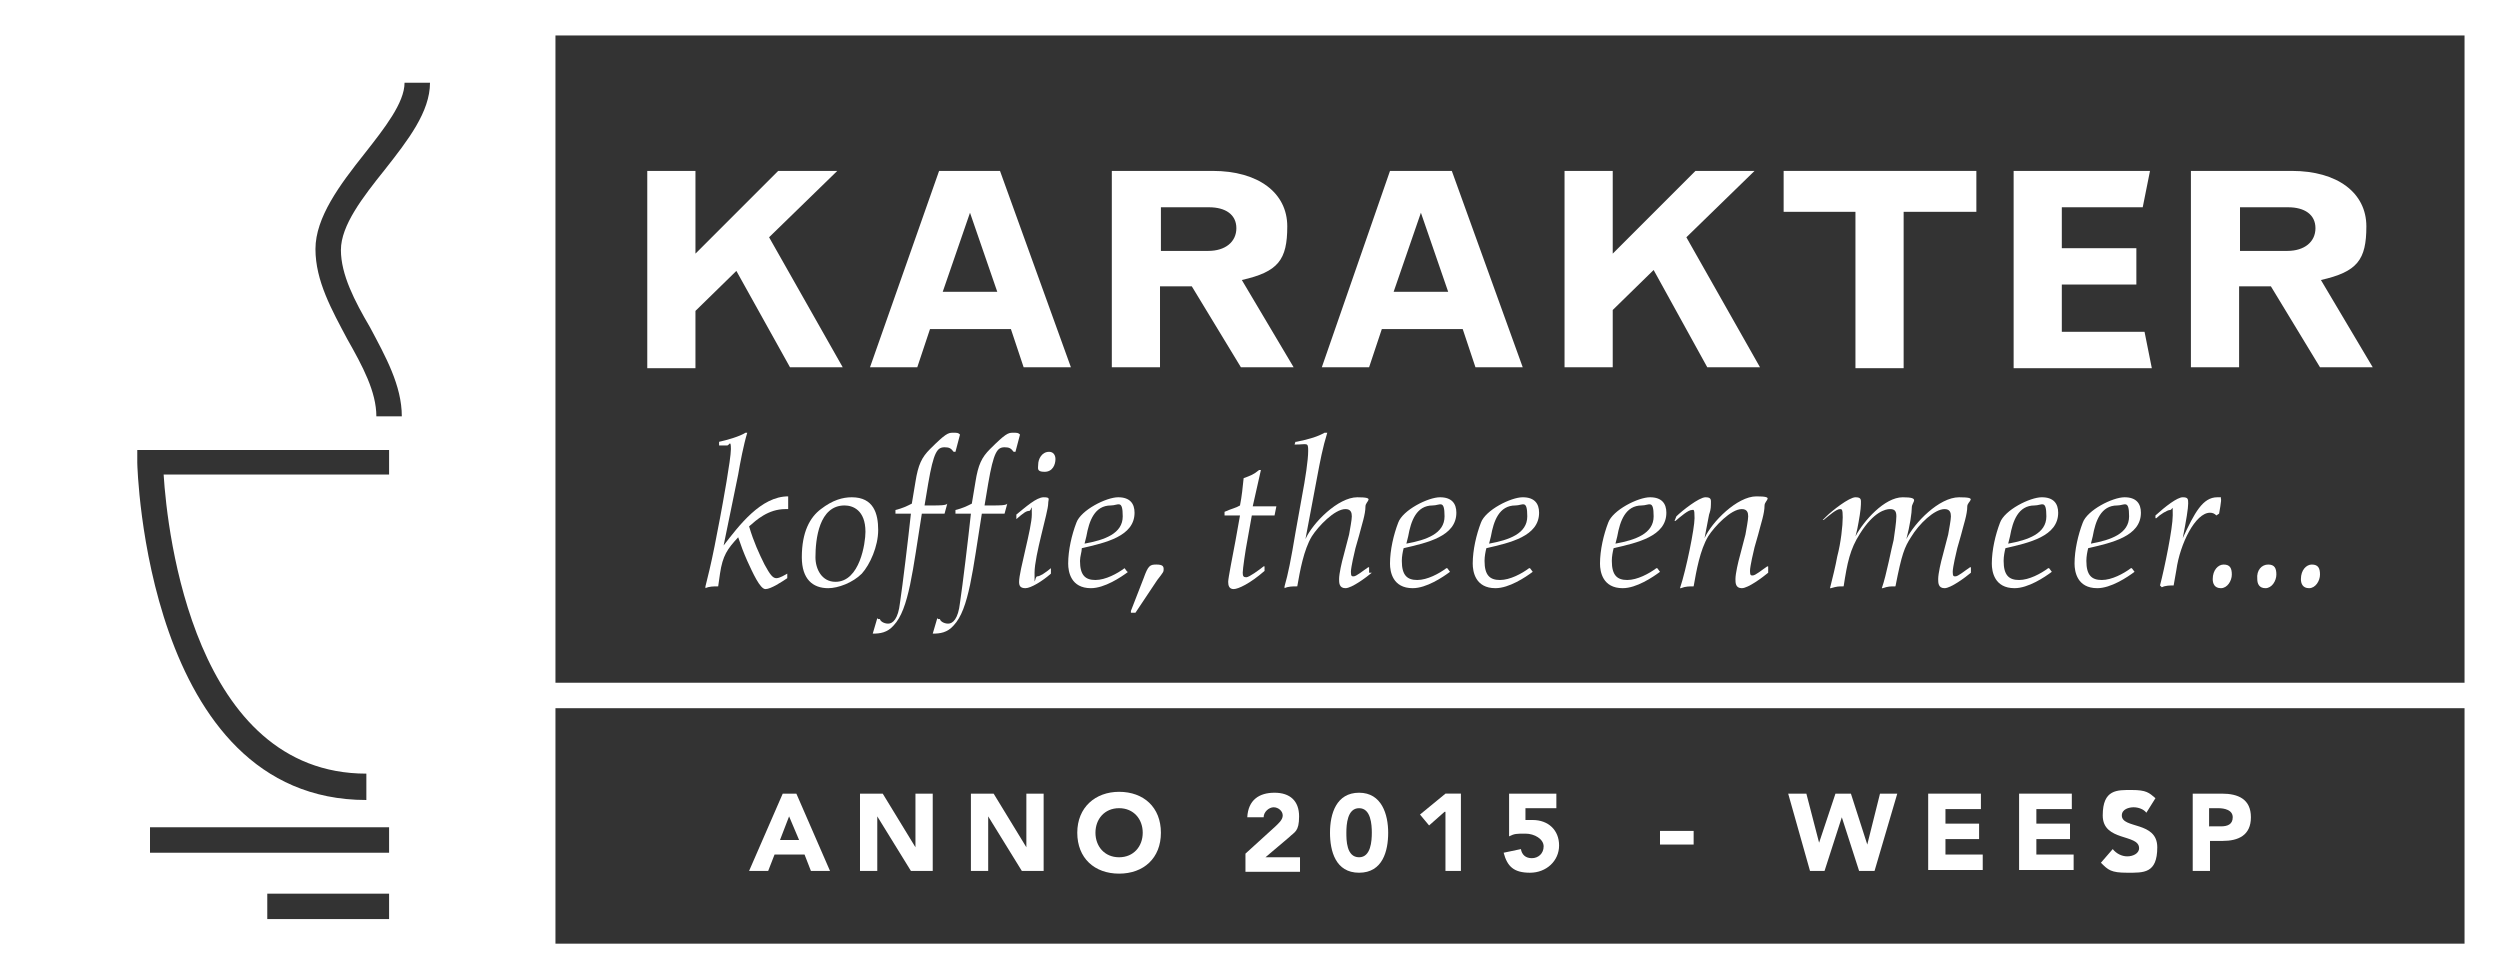<svg xmlns="http://www.w3.org/2000/svg" xmlns:xlink="http://www.w3.org/1999/xlink" id="Laag_1" viewBox="0 0 275 107.7"><rect x="0" y="0" width="275" height="107.7" fill="#333333" stroke="none"/><defs><style>      .st0 {        fill: #fff;      }    </style></defs><g><path class="st0" d="M86.1,87.3h1.5l3.7,8.5h-2.1l-.7-1.8h-3.3l-.7,1.8h-2.1l3.7-8.5ZM86.8,89.8l-1,2.6h2.1l-1.1-2.6Z"></path><path class="st0" d="M94.6,87.3h2.5l3.6,5.9h0v-5.9h1.9v8.5h-2.4l-3.7-6h0v6h-1.9v-8.5Z"></path><path class="st0" d="M106.8,87.3h2.5l3.6,5.9h0v-5.9h1.9v8.5h-2.4l-3.7-6h0v6h-1.9v-8.5Z"></path><path class="st0" d="M123.1,87.1c2.7,0,4.6,1.7,4.6,4.5s-1.9,4.5-4.6,4.5-4.6-1.7-4.6-4.5,2-4.5,4.6-4.5ZM123.1,94.3c1.6,0,2.6-1.2,2.6-2.7s-1-2.7-2.6-2.7-2.6,1.2-2.6,2.7,1,2.7,2.6,2.7Z"></path><path class="st0" d="M137,93.9l3.3-3c.3-.3.8-.7.8-1.2s-.5-.9-1-.9-1.1.5-1.1,1.1h-1.8c.1-1.9,1.3-2.7,3-2.7s2.7.9,2.7,2.6-.5,1.7-1.1,2.3l-2.6,2.2h3.8v1.6h-6v-2Z"></path><path class="st0" d="M149.5,87.2c2.5,0,3.2,2.4,3.2,4.4s-.6,4.4-3.2,4.4-3.2-2.4-3.2-4.4c0-2.1.7-4.4,3.2-4.4ZM149.5,94.3c1.3,0,1.4-1.8,1.4-2.7s-.1-2.7-1.4-2.7-1.4,1.8-1.4,2.7c0,.8,0,2.7,1.4,2.7Z"></path><path class="st0" d="M158.9,89.3l-1.7,1.5-1-1.2,2.8-2.3h1.7v8.5h-1.7v-6.5h-.1Z"></path><path class="st0" d="M171.2,88.9h-3.4v1.3c.2,0,.4,0,.8,0,1.7,0,2.9,1.1,2.9,2.8s-1.4,3-3.2,3-2.5-.7-2.9-2.2l1.9-.4c.1.6.5,1,1.2,1s1.3-.5,1.3-1.3-1-1.4-2-1.4-1.2,0-1.8.3v-4.7h5.2v1.7h0Z"></path><path class="st0" d="M196.7,87.3h2l1.4,5.4h0l1.8-5.4h1.7l1.8,5.6h0l1.4-5.6h1.9l-2.5,8.5h-1.7l-1.9-5.9h0l-1.9,5.9h-1.6l-2.4-8.5Z"></path><path class="st0" d="M212.1,87.3h5.8v1.7h-3.9v1.6h3.7v1.7h-3.7v1.7h4.1v1.7h-6v-8.4Z"></path><path class="st0" d="M222.1,87.3h5.8v1.7h-3.9v1.6h3.7v1.7h-3.7v1.7h4.1v1.7h-6v-8.4h0Z"></path><path class="st0" d="M236.1,89.4c-.3-.4-.9-.6-1.4-.6s-1.3.2-1.3.9c0,1.5,3.9.6,3.9,3.5s-1.5,2.8-3.3,2.8-2.1-.3-2.9-1.1l1.3-1.5c.4.5,1,.8,1.6.8s1.3-.3,1.3-.9c0-1.6-4-.7-4-3.6s1.6-2.8,3.2-2.8,1.9.3,2.6.9l-1,1.6Z"></path><path class="st0" d="M241.2,87.3h3.2c1.8,0,3.2.6,3.2,2.6s-1.4,2.6-3.1,2.6h-1.4v3.3h-1.9v-8.5ZM243.1,90.9h1.2c.7,0,1.3-.2,1.3-1s-.9-1-1.6-1h-1v2h.1Z"></path></g><g><path class="st0" d="M87.2,56h-.8c-1.9,0-3.2,1.2-4,1.9.5,1.7,1.1,3,1.7,4.2.6,1.1.9,1.5,1.3,1.5s1-.4,1.2-.5h0v.5c-.6.4-1.8,1.2-2.4,1.2s-1.4-1.8-2-3.1c-.4-.9-.7-1.7-1-2.6-1.2,1.3-1.7,2-2,4l-.2,1.4c-.5,0-1,0-1.4.2v-.2c.3-1.2.6-2.4,1-4.4l.6-3.1c.3-1.6,1.2-6.5,1.2-7.6s-.2-.4-.4-.4h-.9c0,0,0-.4,0-.4h0c.9-.2,2.3-.6,2.9-1h.2c-.4,1.3-.8,3.4-1,4.6l-1.6,7.8h0c1.7-2.2,4.1-5.4,7.1-5.4h0c0,0,0,1.4,0,1.4Z"></path><path class="st0" d="M90.3,56c1.3-1,2.4-1.3,3.4-1.3,2.4,0,2.9,1.8,2.9,3.6s-.9,3.8-1.8,4.8c-1,1-2.6,1.6-3.7,1.6-1.7,0-2.9-1-2.9-3.4,0-2.8.9-4.4,2.1-5.3ZM91.9,64c2.7,0,3.3-4.3,3.3-5.5,0-2.4-1.4-2.9-2.3-2.9-2.8,0-3.2,3.7-3.2,5.7,0,1.3.7,2.7,2.2,2.7Z"></path><path class="st0" d="M96.6,68.1h.2c0,.2.4.5.9.5s1.1-.5,1.3-2.3c.3-2,.9-7,1.2-9.8-.5,0-1.1,0-1.7,0v-.4c.8-.2,1.2-.4,1.8-.7l.4-2.4c.3-1.9.7-2.7,1.6-3.6,1.7-1.7,2-1.8,2.5-1.8s.6,0,.8.2l-.5,1.9h-.2c-.3-.4-.5-.5-1-.5-.8,0-1.2.5-1.8,4l-.4,2.4h.9c.7,0,1.5,0,1.6-.2h0c0,0-.3,1.1-.3,1.1h-2.5c-1,6.2-1.4,10.5-3.1,12.3-.7.8-1.5.9-2.3.9l.5-1.7Z"></path><path class="st0" d="M103.2,68.1h.2c0,.2.4.5.9.5s1.1-.5,1.3-2.3c.3-2,.9-7,1.2-9.8-.5,0-1.1,0-1.7,0v-.4c.8-.2,1.2-.4,1.8-.7l.4-2.4c.3-1.9.7-2.7,1.6-3.6,1.7-1.7,2-1.8,2.5-1.8s.6,0,.8.2l-.5,1.9h-.2c-.3-.4-.5-.5-1-.5-.8,0-1.2.5-1.8,4l-.4,2.4h.9c.7,0,1.5,0,1.6-.2h0c0,0-.3,1.1-.3,1.1h-2.5c-1,6.2-1.4,10.5-3.1,12.3-.7.8-1.5.9-2.3.9l.5-1.7Z"></path><path class="st0" d="M115.6,63.1c-.9.8-2.2,1.6-2.8,1.6s-.7-.3-.7-.7c0-1.2,1.4-5.9,1.4-7.4s0-.4-.3-.4c-.3,0-.6.2-1.4.9h0v-.5c1-.8,2.2-1.9,3-1.9s.5.2.5.7c0,.9-1.5,5.7-1.5,7.6s0,.4.3.4.9-.4,1.5-.9h0v.6ZM115.4,49.7c.5,0,.7.4.7.8,0,.6-.3,1.4-1.2,1.4s-.7-.4-.7-.8c0-.6.4-1.4,1.2-1.4Z"></path><path class="st0" d="M124.1,62.9c-.8.6-2.6,1.8-4.1,1.8-2.2,0-2.5-1.8-2.5-2.7,0-1.5.4-3.2.9-4.5.5-1.4,3.3-2.8,4.6-2.8s1.8.7,1.8,1.7c0,2.6-3.2,3.3-5.8,3.9,0,.4-.2.9-.2,1.4,0,1.6.6,2.1,1.7,2.1s2.4-.7,3.2-1.3h0l.3.4ZM119.3,59.8c2.2-.4,4.2-1.1,4.2-3s-.5-1.2-1.3-1.2c-1.8,0-2.4,1.7-2.7,3.4l-.2.8Z"></path><path class="st0" d="M124.8,67.4h-.4c0,0,0-.2,0-.2l1.4-3.6c.5-1.4.7-1.5,1.4-1.5s.8.2.8.5,0,.3-.7,1.2l-2.4,3.6Z"></path><path class="st0" d="M134.7,56.3c.9-.4,1.2-.4,1.7-.7.2-1,.3-2,.4-3,.8-.3,1.1-.4,1.7-.9h.2c-.3,1.3-.6,2.7-.9,4h1c.4,0,1.1,0,1.5,0h.1c0,0-.2,1-.2,1h-2.5l-.5,2.8c-.2,1-.5,3.1-.5,3.5s.1.5.4.5,1.4-.8,1.9-1.2h.1v.5c-1.6,1.4-2.9,2-3.4,2s-.6-.4-.6-.8.5-2.9.8-4.5l.5-2.8c-.7,0-.9,0-1.7,0v-.4Z"></path><path class="st0" d="M150.9,63c-.6.5-2.2,1.7-2.9,1.7s-.7-.6-.7-1c0-.6.3-1.9.5-2.6l.6-2.3c.1-.6.3-1.6.3-2s-.1-.8-.7-.8c-1.2,0-3,1.9-3.7,3-.9,1.5-1.3,3.8-1.6,5.5-.5,0-1,0-1.4.2v-.2c.4-1.4.7-2.9,1.2-5.9l.7-3.9c.4-2.1.7-4.1.7-5.1s-.1-.7-1.4-.7h-.1c0,0,.1-.3.1-.3h.1c1.5-.3,2.4-.6,3.1-1h.3c-.5,1.6-.8,3.2-1.1,4.8l-1.3,6.9h0c.8-1.8,3.6-4.6,5.7-4.6s.9.4.9,1c0,.9-.4,2-.7,3.2l-.4,1.4c-.1.4-.5,2.1-.5,2.6s.1.5.3.5c.3,0,1-.6,1.6-1h.1v.6h.3Z"></path><path class="st0" d="M159.5,62.9c-.8.6-2.6,1.8-4.1,1.8-2.2,0-2.5-1.8-2.5-2.7,0-1.5.4-3.2.9-4.5.5-1.4,3.3-2.8,4.6-2.8s1.8.7,1.8,1.7c0,2.6-3.2,3.3-5.8,3.9-.1.4-.2.9-.2,1.4,0,1.6.6,2.1,1.7,2.1s2.4-.7,3.2-1.3h.1l.3.4ZM154.7,59.8c2.2-.4,4.2-1.1,4.2-3s-.5-1.2-1.3-1.2c-1.8,0-2.4,1.7-2.7,3.4l-.2.8Z"></path><path class="st0" d="M168.6,62.9c-.8.6-2.6,1.8-4.1,1.8-2.2,0-2.5-1.8-2.5-2.7,0-1.5.4-3.2.9-4.5.5-1.4,3.3-2.8,4.6-2.8s1.8.7,1.8,1.7c0,2.6-3.2,3.3-5.8,3.9-.1.4-.2.9-.2,1.4,0,1.6.6,2.1,1.7,2.1s2.4-.7,3.2-1.3h.1l.3.4ZM163.8,59.8c2.2-.4,4.2-1.1,4.2-3s-.5-1.2-1.3-1.2c-1.8,0-2.4,1.7-2.7,3.4l-.2.8Z"></path><path class="st0" d="M182.6,62.9c-.8.6-2.6,1.8-4.1,1.8-2.2,0-2.5-1.8-2.5-2.7,0-1.5.4-3.2.9-4.5.5-1.4,3.3-2.8,4.6-2.8s1.8.7,1.8,1.7c0,2.6-3.2,3.3-5.8,3.9-.1.4-.2.9-.2,1.4,0,1.6.6,2.1,1.7,2.1s2.4-.7,3.2-1.3h.1l.3.4ZM177.7,59.8c2.2-.4,4.2-1.1,4.2-3s-.5-1.2-1.3-1.2c-1.8,0-2.4,1.7-2.7,3.4l-.2.8Z"></path><path class="st0" d="M184.4,56.8c.6-.6,2.5-2.1,3.2-2.1s.6.3.6.8-.1.8-.2,1.1l-.5,2.6h0c.8-1.8,3.6-4.6,5.7-4.6s.9.4.9,1c0,.9-.4,2-.7,3.2l-.4,1.4c-.1.4-.5,2.1-.5,2.6s.1.5.3.5c.3,0,1-.6,1.6-1h.1v.7c-.6.5-2.2,1.7-2.9,1.7s-.7-.6-.7-1c0-.6.3-1.9.5-2.6l.6-2.3c.1-.6.3-1.6.3-2s-.1-.8-.7-.8c-1.2,0-3,1.9-3.7,3-.9,1.5-1.3,3.8-1.6,5.5-.5,0-.9,0-1.4.2h-.1c.7-2.1,1.6-6.6,1.6-7.7s-.1-.9-.3-.9c-.4,0-1.2.7-1.8,1.2h-.1l.2-.5Z"></path><path class="st0" d="M200.9,56.8c.6-.6,2.5-2.1,3.2-2.1s.6.3.6.8-.2,1.7-.4,2.7l-.2.8h0c.9-1.7,3.2-4.3,5.2-4.3s1,.5,1,1.1-.2,2-.6,3.5h0c.9-1.8,3.6-4.6,5.8-4.6s.9.4.9,1c0,.9-.4,2-.7,3.2l-.4,1.4c-.1.4-.5,2.1-.5,2.6s.1.5.3.5c.3,0,1-.6,1.6-1h.1v.6c-.6.5-2.2,1.7-2.9,1.7s-.7-.6-.7-1c0-.6.3-1.9.5-2.6l.6-2.3c.1-.6.3-1.6.3-2s-.1-.8-.7-.8c-1.1,0-2.8,1.6-3.7,3.1-.7,1.1-1,1.8-1.7,5.4-.6,0-.8,0-1.4.2h-.1c.5-1.4,1.1-4.6,1.3-5.3.1-.7.3-2,.3-2.6s-.2-.8-.7-.8-1.8.3-3.3,2.7c-1.1,1.7-1.4,3.2-1.8,5.8-.6,0-.7,0-1.4.2h-.1c.3-1.2.6-2.4.8-3.5.4-1.5.6-3.4.6-4.3s-.1-.9-.3-.9c-.4,0-1.2.7-1.8,1.2h-.1l.4-.4Z"></path><path class="st0" d="M225.7,62.9c-.8.6-2.6,1.8-4.1,1.8-2.2,0-2.5-1.8-2.5-2.7,0-1.5.4-3.2.9-4.5.5-1.4,3.3-2.8,4.6-2.8s1.8.7,1.8,1.7c0,2.6-3.2,3.3-5.8,3.9-.1.4-.2.9-.2,1.4,0,1.6.6,2.1,1.7,2.1s2.4-.7,3.2-1.3h.1l.3.4ZM220.9,59.8c2.2-.4,4.2-1.1,4.2-3s-.5-1.2-1.3-1.2c-1.8,0-2.4,1.7-2.7,3.4l-.2.8Z"></path><path class="st0" d="M234.8,62.9c-.8.6-2.6,1.8-4.1,1.8-2.2,0-2.5-1.8-2.5-2.7,0-1.5.4-3.2.9-4.5.5-1.4,3.3-2.8,4.6-2.8s1.8.7,1.8,1.7c0,2.6-3.2,3.3-5.8,3.9-.1.4-.2.9-.2,1.4,0,1.6.6,2.1,1.7,2.1s2.4-.7,3.2-1.3h.1l.3.4ZM230,59.8c2.2-.4,4.2-1.1,4.2-3s-.5-1.2-1.3-1.2c-1.8,0-2.4,1.7-2.7,3.4l-.2.8Z"></path><path class="st0" d="M237.1,56.7c1.1-1,2.4-2,3-2s.6.2.6.7-.2,1.8-.6,3.8h0c1.3-2.8,2.2-4.5,3.8-4.5s.2,0,.4,0v.2c.1,0-.2,1.6-.2,1.6l-.3.2c-.2-.2-.4-.3-.7-.3-1.6,0-3.3,3.4-3.7,6.3-.1.6-.2,1.1-.3,1.7-.4,0-.9,0-1.3.2l-.2-.2c.5-1.9,1.4-6.3,1.4-7.7s0-.6-.3-.6-1.1.5-1.5.9h-.1v-.4Z"></path><path class="st0" d="M244.6,62.1c.7,0,.9.4.9,1.1s-.5,1.5-1.2,1.5-.9-.5-.9-1c0-1,.6-1.6,1.2-1.6Z"></path><path class="st0" d="M249.5,62.1c.7,0,.9.4.9,1.1s-.5,1.5-1.2,1.5-.9-.5-.9-1c-.1-1,.5-1.6,1.2-1.6Z"></path><path class="st0" d="M254.3,62.1c.7,0,.9.4.9,1.1s-.5,1.5-1.2,1.5-.9-.5-.9-1c0-1,.6-1.6,1.2-1.6Z"></path></g><path class="st0" d="M0,0v107.7h275V0H0ZM42.8,101.1h-13.4v-2.8h13.4v2.8ZM42.8,93.8h-26.3v-2.8h26.3v2.8ZM42.8,52.2h-24.8c.4,6.5,3.4,32.9,22.3,32.9v2.9c-24.3,0-25.2-36.8-25.2-37.1v-1.4h27.7s0,2.7,0,2.7ZM40.7,36c1.7,3.2,3.5,6.4,3.5,9.8h-2.8c0-2.7-1.5-5.5-3.2-8.5-1.7-3.2-3.5-6.4-3.5-9.9s2.7-7.1,5.4-10.5c2.2-2.8,4.4-5.6,4.4-7.8h2.8c0,3.2-2.4,6.3-5,9.6-2.4,3-4.8,6.1-4.8,8.8,0,2.7,1.5,5.6,3.2,8.5ZM271.1,103.8H61.1v-25.9h210v25.9ZM271.1,75.1H61.1V3.9h210v71.2Z"></path><g><path class="st0" d="M71.2,18.8h5.3v9.1l9.1-9.1h6.5l-7.5,7.3,8.1,14.3h-5.8l-5.9-10.6-4.5,4.4v6.3h-5.3v-21.7Z"></path><path class="st0" d="M103.3,18.8h6.7l7.8,21.6h-5.2l-1.4-4.2h-8.9l-1.4,4.2h-5.2l7.6-21.6ZM106.7,23.4l-3,8.7h6l-3-8.7Z"></path><path class="st0" d="M122.3,18.8h11.1c5,0,8.2,2.4,8.2,6.1s-1,5-5,5.9l5.7,9.6h-5.8l-5.4-8.9h-3.5v8.9h-5.3v-21.6ZM127.7,22.7v4.9h5.2c1.9,0,3.1-1,3.1-2.5s-1.2-2.3-3-2.3h-5.3Z"></path><path class="st0" d="M152.9,18.8h6.8l7.8,21.6h-5.2l-1.4-4.2h-8.9l-1.4,4.2h-5.2l7.5-21.6ZM156.3,23.4l-3,8.7h6l-3-8.7Z"></path><path class="st0" d="M172.1,18.8h5.3v9.1l9.1-9.1h6.5l-7.5,7.3,8.1,14.3h-5.8l-5.9-10.7-4.5,4.4v6.3h-5.3v-21.6h0Z"></path><path class="st0" d="M196.2,18.8h21.2v4.5h-8v17.2h-5.3v-17.2h-7.9v-4.5Z"></path><path class="st0" d="M221.5,18.8h15l-.8,4h-8.9v4.5h8.2v4h-8.2v5.2h9.1l.8,4h-15.2v-21.7h0Z"></path><path class="st0" d="M241,18.8h11.1c5,0,8.2,2.4,8.2,6.1s-1,5-5,5.9l5.7,9.6h-5.8l-5.4-8.9h-3.5v8.9h-5.3v-21.6ZM246.4,22.7v4.9h5.2c1.9,0,3.1-1,3.1-2.5s-1.2-2.3-3-2.3h-5.3Z"></path></g><rect class="st0" x="182.6" y="91.4" width="3.7" height="1.5"></rect></svg>